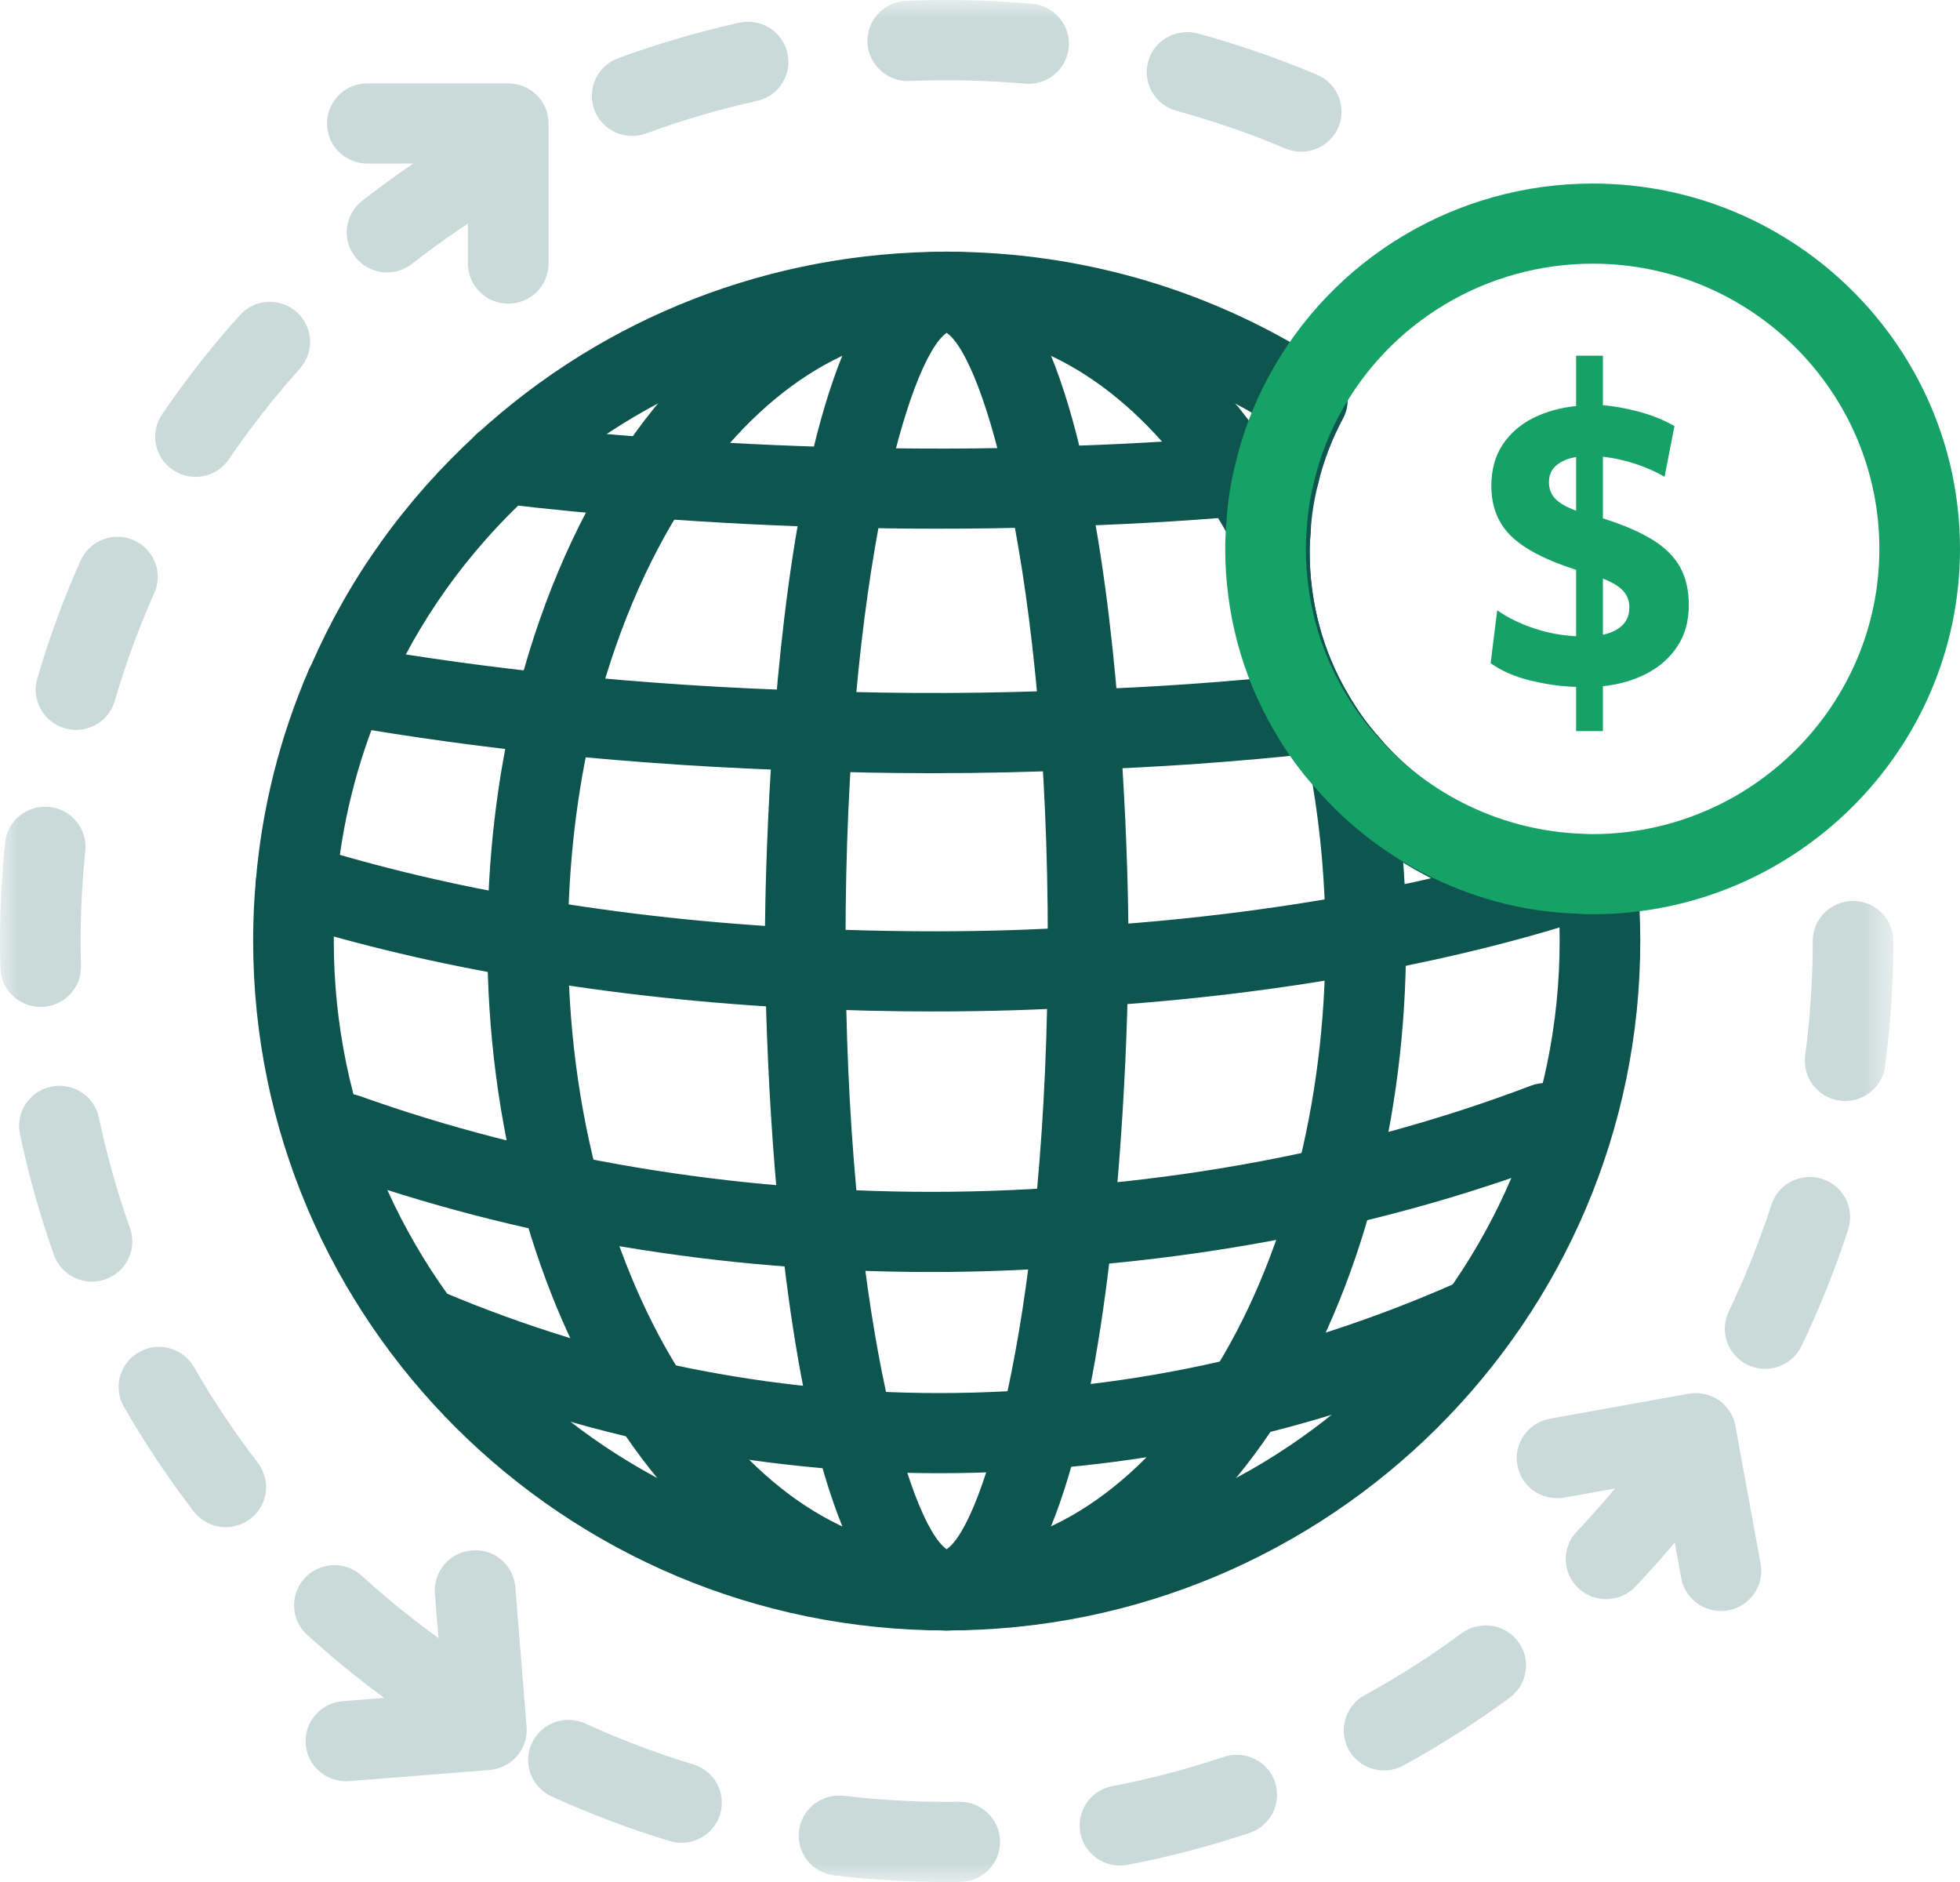 <?xml version="1.0" encoding="UTF-8"?>
<svg width="50px" height="48px" viewBox="0 0 50 48" version="1.1" xmlns="http://www.w3.org/2000/svg" xmlns:xlink="http://www.w3.org/1999/xlink">
    <title>Group 30</title>
    <defs>
        <polygon id="path-1" points="0 0 48.301 0 48.301 48 0 48"></polygon>
    </defs>
    <g id="🖥️-Desktop" stroke="none" stroke-width="1" fill="none" fill-rule="evenodd">
        <g id="Landing-Page---API-Banking" transform="translate(-435, -2832)">
            <g id="Group-30" transform="translate(435, 2832)">
                <path d="M41.565,15.491 C41.565,15.324 41.512,15.182 41.406,15.068 C41.299,14.953 41.128,14.849 40.89,14.756 L40.89,16.189 C41.097,16.146 41.261,16.067 41.382,15.952 C41.503,15.838 41.565,15.683 41.565,15.491 L41.565,15.491 Z M39.514,12.3 C39.514,12.467 39.568,12.607 39.674,12.719 C39.779,12.829 39.957,12.933 40.207,13.026 L40.207,11.658 C40.007,11.688 39.842,11.757 39.711,11.862 C39.58,11.969 39.514,12.114 39.514,12.3 L39.514,12.3 Z M40.207,18.646 L40.207,17.519 C39.827,17.508 39.438,17.453 39.042,17.357 C38.645,17.261 38.306,17.113 38.026,16.915 L38.194,15.566 C38.462,15.752 38.771,15.904 39.121,16.022 C39.471,16.14 39.832,16.208 40.207,16.227 L40.207,14.533 C39.445,14.291 38.894,14.006 38.554,13.678 C38.214,13.348 38.044,12.92 38.044,12.393 C38.044,11.983 38.14,11.635 38.329,11.346 C38.52,11.058 38.778,10.831 39.102,10.666 C39.427,10.503 39.795,10.399 40.207,10.355 L40.207,9.072 L40.89,9.072 L40.89,10.336 C41.159,10.355 41.462,10.409 41.803,10.499 C42.143,10.59 42.448,10.711 42.716,10.868 L42.463,12.16 C42.239,12.03 41.991,11.921 41.718,11.83 C41.448,11.74 41.171,11.679 40.89,11.649 L40.89,13.221 C41.421,13.388 41.847,13.573 42.169,13.774 C42.49,13.976 42.722,14.21 42.866,14.477 C43.009,14.744 43.082,15.06 43.082,15.427 C43.082,15.836 42.987,16.186 42.795,16.478 C42.606,16.769 42.345,17.002 42.015,17.175 C41.684,17.349 41.309,17.458 40.89,17.502 L40.89,18.646 L40.207,18.646 Z" id="Fill-1" fill="#16A267"></path>
                <path d="M9.72,18.002 C9.098,19.48 8.713,21.035 8.578,22.623 C8.536,23.054 8.515,23.5 8.515,23.997 C8.515,32.568 15.528,39.54 24.146,39.54 C32.77,39.54 39.787,32.568 39.787,23.997 C39.787,23.788 39.782,23.571 39.772,23.348 C37.452,23.127 35.23,21.993 33.665,20.188 C33.275,19.761 32.908,19.253 32.59,18.697 C31.783,17.317 31.353,15.718 31.353,14.082 C31.353,13.854 31.364,13.615 31.386,13.389 C31.414,12.871 31.499,12.342 31.641,11.802 C31.74,11.392 31.873,10.984 32.036,10.584 C29.651,9.194 26.942,8.464 24.146,8.464 C20.203,8.464 16.442,9.924 13.556,12.575 C11.909,14.087 10.64,15.872 9.783,17.88 C9.764,17.922 9.743,17.963 9.72,18.002 M24.146,41.584 C14.393,41.584 6.458,33.695 6.458,23.997 C6.458,23.432 6.482,22.921 6.529,22.437 C6.685,20.601 7.139,18.793 7.88,17.079 C7.898,17.036 7.919,16.995 7.941,16.956 C8.914,14.73 10.332,12.751 12.16,11.074 C15.428,8.073 19.686,6.42 24.146,6.42 C27.644,6.42 31.025,7.431 33.921,9.344 C34.363,9.635 34.509,10.211 34.26,10.676 C33.983,11.194 33.773,11.741 33.635,12.301 C33.525,12.725 33.46,13.125 33.437,13.541 C33.419,13.741 33.41,13.916 33.41,14.082 C33.41,15.357 33.743,16.601 34.374,17.678 C34.623,18.112 34.901,18.499 35.207,18.835 C36.541,20.375 38.461,21.283 40.489,21.347 C40.617,21.357 40.675,21.355 40.73,21.355 C41.264,21.355 41.717,21.761 41.764,22.287 C41.816,22.883 41.844,23.459 41.844,23.997 C41.844,33.695 33.905,41.584 24.146,41.584" id="Fill-3" fill="#0D554E"></path>
                <path d="M24.146,8.464 C21.695,8.464 19.34,9.986 17.516,12.751 C16.479,14.326 15.653,16.298 15.129,18.451 C14.714,20.197 14.498,22.044 14.489,23.937 C14.489,26.133 14.76,28.214 15.294,30.184 C15.814,32.08 16.546,33.761 17.464,35.176 C19.292,37.991 21.665,39.539 24.146,39.539 C26.658,39.539 29.057,37.956 30.9,35.078 C31.817,33.639 32.542,31.933 33.054,30.01 C33.556,28.098 33.812,26.074 33.812,23.997 L33.812,23.794 C33.804,22.519 33.692,21.236 33.48,19.977 C33.153,19.588 32.855,19.159 32.591,18.697 C31.783,17.317 31.353,15.718 31.353,14.082 C31.353,13.96 31.356,13.835 31.363,13.71 C31.154,13.337 30.952,13.007 30.753,12.71 C28.936,9.971 26.59,8.464 24.146,8.464 M24.146,41.584 C20.943,41.584 17.955,39.703 15.735,36.285 C14.702,34.692 13.885,32.82 13.307,30.72 C12.726,28.572 12.432,26.312 12.432,23.997 C12.441,21.879 12.677,19.877 13.129,17.975 C13.709,15.593 14.629,13.401 15.795,11.631 C18.012,8.27 20.979,6.42 24.146,6.42 C27.304,6.42 30.26,8.253 32.468,11.58 C32.745,11.994 33.024,12.458 33.315,12.997 C33.411,13.173 33.453,13.375 33.434,13.574 C33.42,13.741 33.41,13.916 33.41,14.082 C33.41,15.357 33.744,16.601 34.373,17.678 C34.623,18.112 34.901,18.499 35.207,18.836 C35.337,18.977 35.423,19.152 35.457,19.341 C35.722,20.804 35.861,22.299 35.869,23.785 L35.869,23.791 L35.869,23.997 C35.869,26.248 35.592,28.446 35.045,30.53 C34.477,32.659 33.668,34.556 32.638,36.173 C30.402,39.664 27.387,41.584 24.146,41.584" id="Fill-5" fill="#0D554E"></path>
                <path d="M24.15,8.489 C23.19,9.146 21.57,14.673 21.57,24.001 C21.57,33.33 23.19,38.856 24.15,39.512 C25.111,38.856 26.73,33.33 26.73,24.001 C26.73,14.673 25.111,9.146 24.15,8.489 L24.15,8.489 Z M24.15,41.584 C19.566,41.584 19.513,24.718 19.513,24.001 C19.513,23.283 19.566,6.417 24.15,6.417 C28.735,6.417 28.788,23.283 28.788,24.001 C28.788,24.718 28.735,41.584 24.15,41.584 L24.15,41.584 Z" id="Fill-7" fill="#0D554E"></path>
                <path d="M23.76,25.797 C22.73,25.797 21.633,25.771 20.501,25.721 C18.006,25.599 15.581,25.335 13.285,24.939 C11.207,24.59 9.173,24.111 7.247,23.514 C6.704,23.345 6.402,22.772 6.571,22.233 C6.739,21.693 7.313,21.395 7.86,21.56 C9.698,22.132 11.64,22.59 13.631,22.923 C15.85,23.306 18.192,23.56 20.598,23.678 C23.231,23.796 25.558,23.77 27.68,23.633 C30.056,23.489 32.4,23.205 34.652,22.787 C36.671,22.405 38.516,21.938 40.131,21.399 C40.67,21.222 41.252,21.508 41.433,22.044 C41.613,22.58 41.323,23.158 40.784,23.338 C39.058,23.913 37.177,24.39 35.034,24.796 C32.697,25.23 30.266,25.525 27.808,25.674 C26.53,25.757 25.204,25.797 23.76,25.797" id="Fill-9" fill="#0D554E"></path>
                <path d="M23.76,19.72 C22.72,19.72 21.698,19.701 20.688,19.663 C18.473,19.599 16.23,19.452 14.024,19.228 C12.292,19.05 10.493,18.803 8.677,18.49 C8.183,18.416 7.801,17.991 7.801,17.48 C7.801,16.856 8.394,16.368 9.011,16.472 C10.785,16.778 12.543,17.02 14.235,17.193 C16.39,17.414 18.584,17.558 20.756,17.619 C22.998,17.702 25.326,17.692 27.51,17.592 C29.421,17.53 31.388,17.391 33.373,17.176 C33.938,17.109 34.446,17.519 34.507,18.08 C34.569,18.642 34.16,19.147 33.597,19.208 C31.56,19.429 29.539,19.572 27.591,19.634 C26.357,19.691 25.065,19.72 23.76,19.72" id="Fill-11" fill="#0D554E"></path>
                <path d="M23.757,32.442 C18.371,32.442 13.23,31.578 8.478,29.876 C7.944,29.686 7.666,29.099 7.86,28.569 C8.052,28.036 8.645,27.759 9.175,27.953 C13.64,29.552 18.681,30.398 23.757,30.398 C29.109,30.398 34.397,29.461 39.049,27.692 C39.575,27.489 40.174,27.752 40.377,28.281 C40.58,28.807 40.315,29.398 39.784,29.6 C34.9,31.46 29.357,32.442 23.757,32.442" id="Fill-13" fill="#0D554E"></path>
                <path d="M23.864,13.484 C23.082,13.484 22.3,13.473 21.539,13.456 C19.899,13.419 18.228,13.334 16.576,13.209 C15.279,13.116 13.985,12.991 12.734,12.839 C12.17,12.771 11.768,12.261 11.838,11.701 C11.906,11.141 12.41,10.727 12.983,10.811 C14.201,10.958 15.462,11.078 16.729,11.17 C18.349,11.294 19.982,11.375 21.588,11.412 C23.258,11.45 25.006,11.458 26.688,11.393 C28.477,11.342 30.053,11.255 31.517,11.124 C31.881,11.105 32.201,11.077 32.52,11.042 C33.093,10.987 33.594,11.382 33.658,11.943 C33.722,12.504 33.315,13.01 32.752,13.075 C32.393,13.115 32.034,13.143 31.665,13.164 C30.193,13.295 28.576,13.385 26.758,13.437 C25.813,13.473 24.838,13.484 23.864,13.484" id="Fill-15" fill="#0D554E"></path>
                <path d="M23.957,37.574 C19.361,37.574 14.861,36.663 10.58,34.867 C10.056,34.648 9.811,34.049 10.033,33.528 C10.254,33.008 10.859,32.766 11.379,32.984 C15.406,34.673 19.639,35.53 23.957,35.53 C28.487,35.53 32.914,34.589 37.115,32.735 C37.636,32.502 38.242,32.74 38.473,33.253 C38.703,33.769 38.47,34.374 37.951,34.604 C33.485,36.575 28.777,37.574 23.957,37.574" id="Fill-17" fill="#0D554E"></path>
                <path d="M40.633,6.725 C37.92,6.725 35.44,8.208 34.163,10.593 C33.885,11.113 33.674,11.661 33.538,12.219 C33.427,12.643 33.364,13.044 33.339,13.46 C33.32,13.663 33.313,13.835 33.313,14 C33.313,15.275 33.645,16.519 34.275,17.598 C34.526,18.034 34.805,18.42 35.109,18.754 C36.445,20.293 38.364,21.201 40.392,21.266 C40.53,21.276 40.581,21.274 40.633,21.274 C44.667,21.266 47.943,18.002 47.943,14 C47.943,9.988 44.664,6.725 40.633,6.725 M40.644,23.318 C40.496,23.318 40.359,23.315 40.238,23.302 C37.725,23.227 35.26,22.061 33.568,20.107 C33.18,19.683 32.811,19.175 32.492,18.616 C31.685,17.235 31.256,15.636 31.256,14 C31.256,13.772 31.267,13.531 31.289,13.303 C31.316,12.791 31.401,12.26 31.543,11.72 C31.717,11.012 31.988,10.304 32.346,9.635 C33.983,6.578 37.158,4.681 40.633,4.681 C45.798,4.681 50,8.862 50,14 C50,19.127 45.803,23.308 40.644,23.318" id="Fill-19" fill="#16A267"></path>
                <g id="Group-23">
                    <mask id="mask-2" fill="white">
                        <use xlink:href="#path-1"></use>
                    </mask>
                    <g id="Clip-22"></g>
                    <path d="M26.24,2.138 C26.209,2.138 26.177,2.137 26.146,2.134 C25.18,2.047 24.177,2.027 23.201,2.066 C22.645,2.095 22.153,1.652 22.129,1.088 C22.105,0.524 22.545,0.047 23.113,0.023 C24.179,-0.025 25.275,0.003 26.331,0.098 C26.898,0.149 27.315,0.646 27.263,1.208 C27.215,1.738 26.767,2.138 26.24,2.138 L26.24,2.138 Z M16.127,3.467 C15.709,3.467 15.317,3.213 15.162,2.8 C14.965,2.27 15.237,1.682 15.769,1.486 C16.772,1.117 17.812,0.812 18.859,0.58 C19.414,0.457 19.964,0.802 20.087,1.354 C20.212,1.905 19.862,2.452 19.308,2.575 C18.35,2.787 17.4,3.066 16.485,3.403 C16.366,3.447 16.245,3.467 16.127,3.467 L16.127,3.467 Z M33.195,3.869 C33.06,3.869 32.923,3.843 32.791,3.787 C31.89,3.407 30.954,3.083 30.01,2.826 C29.463,2.676 29.14,2.114 29.29,1.569 C29.44,1.023 30.008,0.711 30.554,0.853 C31.587,1.136 32.61,1.489 33.597,1.906 C34.119,2.127 34.363,2.727 34.141,3.247 C33.975,3.636 33.594,3.869 33.195,3.869 L33.195,3.869 Z M9.875,6.948 C9.569,6.948 9.268,6.814 9.065,6.557 C8.714,6.114 8.792,5.471 9.238,5.122 C10.082,4.463 10.977,3.856 11.896,3.317 C12.383,3.03 13.015,3.192 13.304,3.679 C13.592,4.164 13.43,4.792 12.94,5.078 C12.1,5.571 11.281,6.126 10.51,6.729 C10.32,6.877 10.097,6.948 9.875,6.948 L9.875,6.948 Z M4.987,12.162 C4.788,12.162 4.588,12.105 4.411,11.986 C3.941,11.67 3.817,11.035 4.136,10.567 C4.736,9.685 5.401,8.836 6.115,8.041 C6.493,7.617 7.145,7.584 7.567,7.958 C7.991,8.334 8.028,8.979 7.65,9.4 C6.998,10.128 6.389,10.906 5.839,11.712 C5.641,12.004 5.317,12.162 4.987,12.162 L4.987,12.162 Z M1.94,18.615 C1.845,18.615 1.749,18.601 1.654,18.575 C1.108,18.417 0.794,17.85 0.951,17.308 C1.25,16.287 1.62,15.275 2.055,14.299 C2.285,13.784 2.894,13.549 3.412,13.778 C3.931,14.005 4.166,14.61 3.935,15.126 C3.539,16.017 3.2,16.943 2.928,17.877 C2.798,18.324 2.387,18.615 1.94,18.615 L1.94,18.615 Z M1.037,25.681 C0.482,25.681 0.026,25.243 0.009,24.688 C0.003,24.46 -0,24.23 -0,24.001 C-0,23.164 0.044,22.32 0.129,21.493 C0.189,20.932 0.683,20.528 1.26,20.581 C1.825,20.641 2.235,21.143 2.176,21.705 C2.097,22.461 2.057,23.234 2.057,24.001 C2.057,24.212 2.06,24.422 2.066,24.632 C2.082,25.196 1.633,25.666 1.065,25.681 L1.037,25.681 Z M47.071,28.08 C47.026,28.08 46.981,28.077 46.934,28.07 C46.372,27.997 45.976,27.483 46.051,26.922 C46.179,25.959 46.244,24.976 46.244,24.001 C46.244,23.436 46.705,22.979 47.273,22.979 C47.842,22.979 48.301,23.436 48.301,24.001 C48.301,25.066 48.231,26.139 48.09,27.192 C48.022,27.706 47.579,28.08 47.071,28.08 L47.071,28.08 Z M2.346,32.687 C1.922,32.687 1.526,32.425 1.377,32.006 C1.019,31.001 0.727,29.965 0.509,28.922 C0.394,28.37 0.752,27.829 1.308,27.714 C1.862,27.601 2.408,27.953 2.524,28.507 C2.724,29.459 2.989,30.406 3.316,31.323 C3.505,31.856 3.226,32.44 2.69,32.628 C2.577,32.667 2.46,32.687 2.346,32.687 L2.346,32.687 Z M45.028,34.912 C44.88,34.912 44.73,34.88 44.586,34.812 C44.074,34.57 43.856,33.96 44.1,33.449 C44.523,32.568 44.889,31.652 45.189,30.727 C45.364,30.189 45.94,29.896 46.484,30.067 C47.024,30.24 47.321,30.816 47.147,31.354 C46.82,32.365 46.419,33.366 45.957,34.33 C45.781,34.698 45.413,34.912 45.028,34.912 L45.028,34.912 Z M5.759,38.95 C5.449,38.95 5.142,38.811 4.94,38.547 C4.289,37.699 3.692,36.802 3.162,35.882 C2.88,35.392 3.052,34.767 3.546,34.488 C4.037,34.204 4.666,34.378 4.949,34.868 C5.432,35.711 5.98,36.531 6.576,37.307 C6.921,37.757 6.834,38.399 6.382,38.741 C6.195,38.882 5.976,38.95 5.759,38.95 L5.759,38.95 Z M40.971,40.787 C40.718,40.787 40.464,40.694 40.266,40.508 C39.852,40.121 39.834,39.473 40.223,39.063 C40.895,38.355 41.526,37.596 42.1,36.804 C42.431,36.345 43.073,36.242 43.535,36.572 C43.997,36.902 44.1,37.54 43.769,37.998 C43.144,38.863 42.454,39.692 41.72,40.466 C41.517,40.679 41.245,40.787 40.971,40.787 L40.971,40.787 Z M10.935,43.88 C10.733,43.88 10.527,43.82 10.348,43.696 C9.472,43.089 8.627,42.415 7.835,41.695 C7.416,41.314 7.389,40.666 7.772,40.25 C8.156,39.834 8.807,39.807 9.226,40.188 C9.95,40.847 10.724,41.464 11.525,42.02 C11.991,42.343 12.105,42.98 11.78,43.443 C11.58,43.728 11.259,43.88 10.935,43.88 L10.935,43.88 Z M35.308,45.154 C34.946,45.154 34.595,44.964 34.406,44.626 C34.133,44.131 34.314,43.51 34.811,43.236 C35.67,42.766 36.503,42.235 37.288,41.655 C37.743,41.321 38.389,41.415 38.728,41.868 C39.065,42.321 38.969,42.962 38.514,43.299 C37.655,43.93 36.743,44.512 35.805,45.027 C35.648,45.113 35.476,45.154 35.308,45.154 L35.308,45.154 Z M17.385,47 C17.285,47 17.185,46.986 17.085,46.955 C16.063,46.646 15.05,46.262 14.073,45.818 C13.556,45.581 13.329,44.974 13.567,44.461 C13.803,43.947 14.414,43.724 14.931,43.958 C15.826,44.367 16.751,44.717 17.686,45.001 C18.229,45.165 18.535,45.736 18.369,46.277 C18.234,46.716 17.825,47 17.385,47 L17.385,47 Z M28.57,47.581 C28.086,47.581 27.655,47.241 27.56,46.753 C27.454,46.198 27.818,45.661 28.375,45.555 C29.335,45.372 30.292,45.12 31.221,44.809 C31.761,44.629 32.344,44.916 32.524,45.45 C32.706,45.985 32.418,46.565 31.879,46.746 C30.863,47.087 29.815,47.361 28.765,47.564 C28.699,47.575 28.634,47.581 28.57,47.581 L28.57,47.581 Z M24.142,48 C23.197,48 22.232,47.944 21.284,47.832 C20.719,47.767 20.316,47.259 20.383,46.698 C20.45,46.136 20.96,45.739 21.524,45.802 C22.394,45.903 23.277,45.956 24.152,45.956 L24.463,45.953 L24.483,45.953 C25.042,45.953 25.501,46.399 25.512,46.957 C25.522,47.522 25.069,47.989 24.502,47.998 L24.142,48 Z" id="Fill-21" fill="#C9DAD8" mask="url(#mask-2)"></path>
                </g>
                <path d="M43.9,41.088 C43.411,41.088 42.978,40.743 42.889,40.249 L42.43,37.74 L39.906,38.196 C39.338,38.292 38.811,37.926 38.709,37.372 C38.607,36.816 38.98,36.285 39.538,36.184 L43.075,35.546 C43.644,35.449 44.17,35.814 44.271,36.37 L44.913,39.883 C45.015,40.439 44.644,40.972 44.085,41.072 C44.022,41.083 43.961,41.088 43.9,41.088" id="Fill-24" fill="#C9DAD8"></path>
                <path d="M8.824,45.43 C8.292,45.43 7.843,45.025 7.799,44.489 C7.754,43.926 8.177,43.433 8.743,43.388 L11.3,43.186 L11.095,40.644 C11.05,40.081 11.472,39.588 12.038,39.543 C12.614,39.494 13.101,39.918 13.146,40.48 L13.433,44.042 C13.455,44.311 13.369,44.579 13.192,44.786 C13.014,44.992 12.762,45.12 12.49,45.143 L8.907,45.427 C8.879,45.429 8.851,45.43 8.824,45.43" id="Fill-26" fill="#C9DAD8"></path>
                <path d="M12.966,7.744 C12.397,7.744 11.937,7.287 11.937,6.721 L11.937,4.172 L9.372,4.172 C8.803,4.172 8.343,3.715 8.343,3.15 C8.343,2.584 8.803,2.127 9.372,2.127 L12.966,2.127 C13.535,2.127 13.994,2.584 13.994,3.15 L13.994,6.721 C13.994,7.287 13.535,7.744 12.966,7.744" id="Fill-28" fill="#C9DAD8"></path>
            </g>
        </g>
    </g>
</svg>